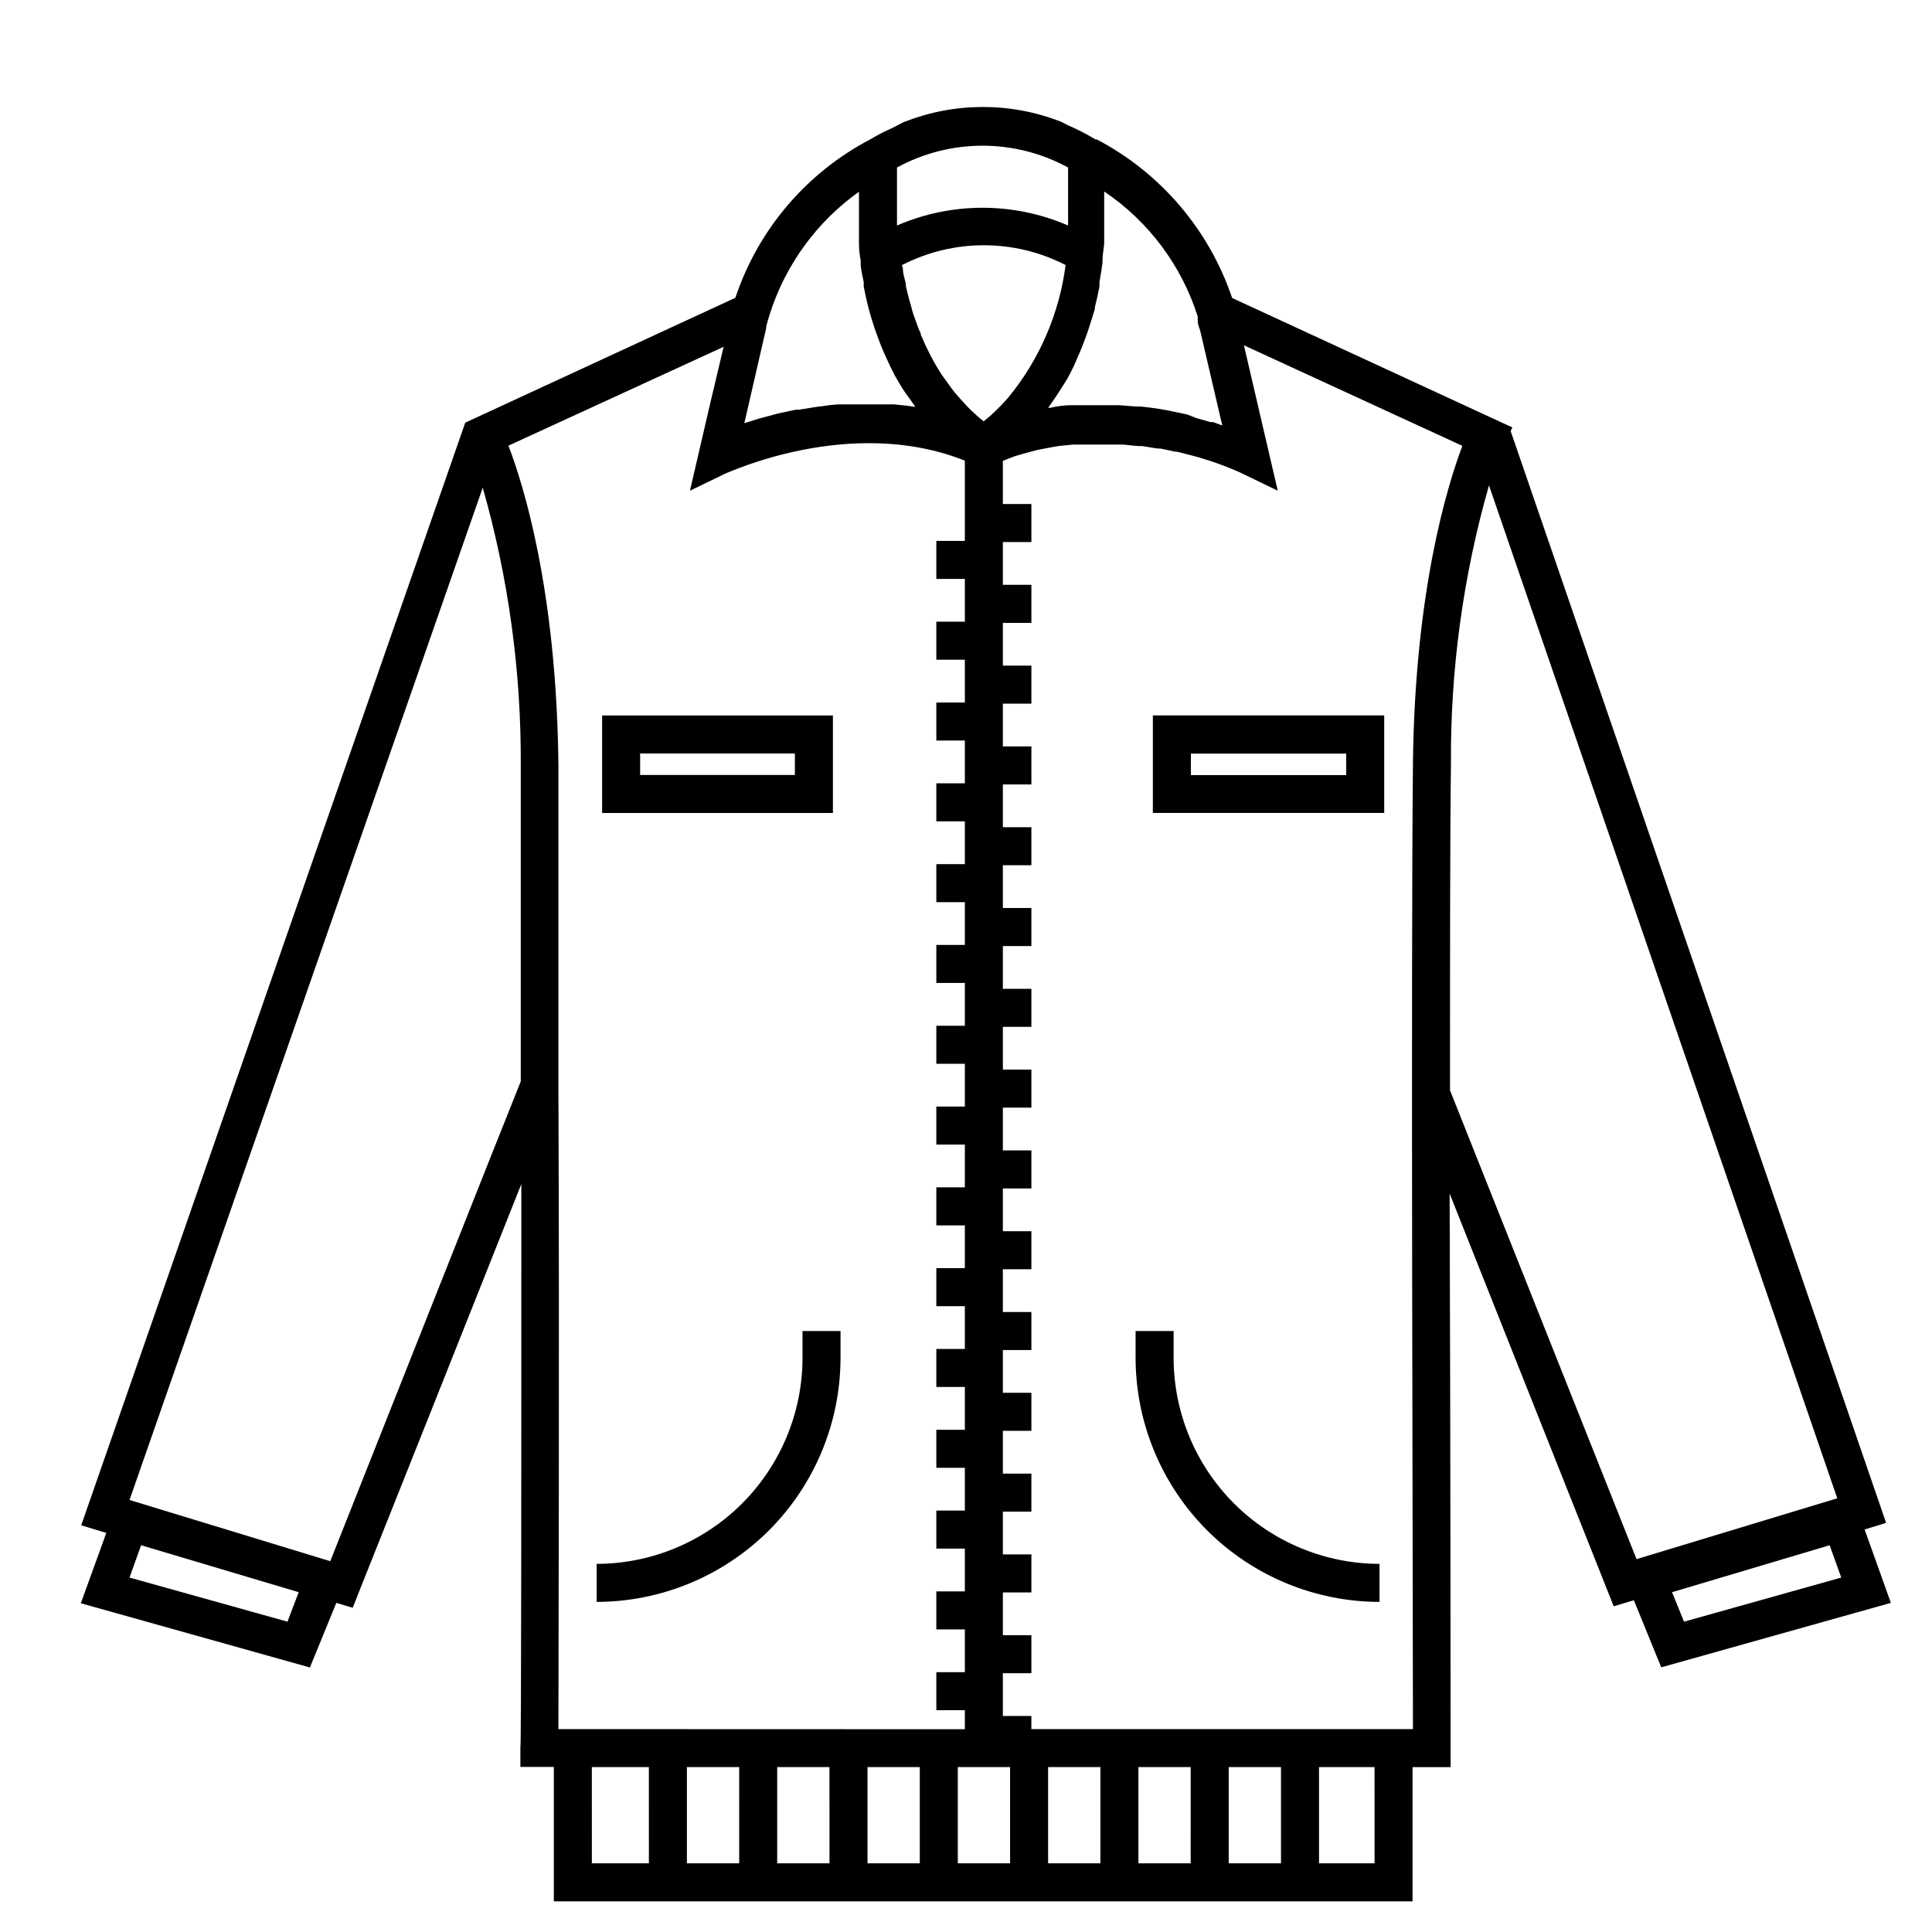<?xml version="1.0" encoding="UTF-8"?>
<!-- Uploaded to: SVG Repo, www.svgrepo.com, Generator: SVG Repo Mixer Tools -->
<svg fill="#000000" width="800px" height="800px" version="1.1" viewBox="144 144 512 512" xmlns="http://www.w3.org/2000/svg">
 <g>
  <path d="m226.13 585.9 7.004-17.129 4.332 1.309 1.715-4.332c10.48-26.25 28.566-71.691 42.977-107.96 0 77.082 0 148.62-0.25 149.43v5.039h8.867l-0.004 35.617h227.57v-35.566h10.078v-5.039c0-1.211 0-75.57-0.25-146.96l43.48 109.38 5.34-1.613 7.254 17.785 60.855-17.082-6.953-19.445 5.691-1.762-99.5-289.34 0.453-0.957-74.262-34.309c-6.109-18.098-18.953-33.148-35.871-42.02h-0.352c-2.324-1.418-4.75-2.664-7.254-3.727l-1.867-0.957c-13.312-5.215-28.098-5.215-41.41 0v-0.051l-3.527 1.812c-1.91 0.836-3.762 1.793-5.543 2.871-16.934 8.836-29.777 23.902-35.82 42.02l-71.59 33.098-101.77 292.21 6.648 2.016-6.75 18.641zm-5.945-12.141-41.863-11.688 3.074-8.566 41.766 12.445zm370.1 0-3.176-7.809 41.766-12.445 3.074 8.566zm-289.44 38.543h15.113l0.004 25.492h-15.113zm96.277-364.16c-0.855-1.059-1.664-2.168-2.418-3.273l-1.211-1.664c-0.957-1.512-1.863-3.023-2.672-4.586l-0.301-0.555c-0.906-1.762-1.715-3.527-2.469-5.289 0-0.605-0.453-1.16-0.656-1.762-0.203-0.605-0.906-2.418-1.309-3.629s-0.402-1.41-0.605-2.117c-0.203-0.707-0.656-2.215-0.906-3.324l-0.504-2.117c0-1.059-0.453-2.168-0.656-3.223-0.203-1.059 0-1.359-0.352-2.066v-0.301h0.004c13.598-6.992 29.73-6.992 43.328 0-1.668 12.855-6.902 24.984-15.113 35.016-1.301 1.5-2.68 2.93-4.133 4.285l-0.754 0.707-1.715 1.41-1.359-1.109-1.914-1.762c-0.957-0.906-1.812-1.863-2.672-2.82zm86.355 364.16v25.492h-13.855v-25.492zm-23.934 25.492h-13.852v-25.492h13.855zm-23.93 0h-13.855v-25.492h13.855zm-23.93-25.492v25.492h-13.855v-25.492zm-23.93 25.492h-13.855v-25.492h13.855zm-23.93 0h-13.859v-25.492h13.855zm-23.93 0h-13.859v-25.492h13.855zm168.38 0h-14.719v-25.492h14.711zm69.426-80.609-49.43-124.24c0-35.922 0-68.316 0.25-86.453v-0.004c-0.18-24.973 3.215-49.844 10.078-73.855l92.297 268.43zm-59.254-210.74c-0.555 52.348 0 224.04 0 255.79l-101.12-0.004v-3.477h-7.559l0.004-11.336h7.559v-10.078h-7.559v-11.332h7.559v-10.078h-7.559v-11.332h7.559v-10.078h-7.559v-11.336h7.559v-10.078h-7.559v-11.332h7.559v-10.078h-7.559v-11.336h7.559v-10.078h-7.559v-11.332h7.559v-10.078h-7.559v-11.336h7.559v-10.078h-7.559v-11.332h7.559v-10.078h-7.559v-11.336h7.559v-10.078h-7.559v-11.332h7.559v-10.078h-7.559v-11.336h7.559v-10.078h-7.559v-11.332h7.559v-10.078h-7.559v-11.332h7.559v-10.078h-7.559v-11.336h7.559v-10.078h-7.559v-11.434c1.109-0.453 2.215-0.906 3.375-1.309l3.023-0.855 2.82-0.754 3.477-0.656 2.316-0.402 3.777-0.352h12.949l4.031 0.402h1.16l4.031 0.656h0.805l4.031 0.855h0.453l3.93 1.008v-0.004c4.379 1.168 8.656 2.684 12.797 4.535l9.875 4.785-8.969-38.543 57.887 26.652c-3.981 10.578-12.594 38.441-13.098 84.289zm-57.031-118.55v1.258c0 0.855 0.453 1.762 0.707 2.719l5.793 24.887-2.422-0.902h-0.707l-2.469-0.707-1.258-0.352-2.316-0.906-1.512-0.352-2.215-0.453-1.664-0.352-2.367-0.402-1.715-0.25-2.922-0.352h-1.359l-4.332-0.352h-12.496c-1.949 0-3.914 0.234-5.894 0.707h-0.504l1.059-1.512 0.805-1.16c1.16-1.715 2.215-3.426 3.223-5.039l0.453-0.855c0.875-1.613 1.664-3.293 2.367-5.039l0.453-1.008c0.754-1.812 1.461-3.629 2.066-5.391l0.402-1.211c0.555-1.715 1.109-3.477 1.562-5.039v-0.402c0.453-1.812 0.855-3.629 1.211-5.441v-1.211c0.301-1.762 0.605-3.477 0.805-5.039v-0.605c0-1.562 0.352-3.125 0.453-4.637v-0.906-4.637-0.906-3.981-0.402-2.922h0.004c11.77 7.938 20.504 19.621 24.789 33.152zm-34.359-39.5v1.109 1.258 3.125 0.352 3.375 0.805 3.426 0.855 1.059 0.004c-14.465-6.273-30.883-6.273-45.344 0v-7.356-1.16-2.367-1.211-1.715-1.559c14.133-7.707 31.211-7.707 45.344 0zm-55.418 6.449v2.871 0.25 4.082 0.906 4.637 0.855c0 1.512 0.152 3.039 0.453 4.586v0.707c0 1.715 0.504 3.426 0.805 5.039v1.16c0.352 1.812 0.754 3.68 1.211 5.492 0.453 1.762 1.008 3.578 1.613 5.391l0.402 1.16c0.656 1.812 1.309 3.629 2.117 5.441l0.402 0.906c0.738 1.68 1.547 3.359 2.418 5.039l0.453 0.805c1.008 1.762 2.066 3.527 3.223 5.039l0.805 1.109 1.059 1.562 0.301-0.008c-2.016-0.301-4.016-0.539-5.996-0.707h-1.055-5.391-0.855-5.894-0.961c-1.812 0-3.629 0.301-5.391 0.555h-0.301l-5.34 0.855h-0.805l-4.734 1.008-4.332 1.16-0.906 0.25-3.68 1.16 5.793-25.191v-0.352c0.25-1.109 0.555-2.168 0.957-3.375h-0.004c4.195-13.18 12.582-24.625 23.883-32.598zm-39.5 56.375-5.293 22.824 9.473-4.586c0.352 0 33-15.516 63.379-3.375v21.262h-7.559v10.078h7.559v11.336h-7.559v10.078h7.559v11.336h-7.559v10.078h7.559v11.336h-7.559v10.078h7.559v11.336h-7.559v10.078h7.559v11.336h-7.559v10.078h7.559v11.336h-7.559v10.078h7.559v11.336h-7.559v10.078h7.559v11.336h-7.559v10.078h7.559v11.336h-7.559v10.078h7.559v11.336h-7.559v10.078h7.559v11.336h-7.559v10.078h7.559v11.336h-7.559v10.078h7.559v11.336h-7.559v10.078h7.559v11.336h-7.559v10.078h7.559v5.039l-107.71-0.035c0-20.152 0.301-95.723 0-169.73v-0.707-85.094c-0.504-46.551-9.371-74.512-13.25-84.59l57.031-26.199zm-60.207 22.016c6.793 23.84 10.188 48.52 10.078 73.305v84.035l-8.414 21.109-42.07 106.05-53.199-16.223z"/>
  <path d="m449.52 359.44h61.312v-25.844h-61.312zm10.078-15.719h41.16v5.691l-41.164 0.004z"/>
  <path d="m364.73 333.6h-61.16v25.844h61.16zm-10.078 15.77h-41.008v-5.695h41.012z"/>
  <path d="m455.02 503.88v-7.152h-10.078v7.152c0.027 17.137 6.848 33.562 18.961 45.68 12.117 12.113 28.543 18.934 45.68 18.961v-10.078c-14.465-0.023-28.328-5.781-38.555-16.008-10.227-10.227-15.98-24.09-16.008-38.555z"/>
  <path d="m366.75 503.88v-7.152h-10.078v7.152h0.004c-0.027 14.465-5.785 28.328-16.012 38.555-10.227 10.227-24.09 15.984-38.551 16.008v10.078c17.133-0.027 33.559-6.848 45.676-18.961 12.117-12.117 18.934-28.543 18.961-45.68z"/>
 </g>
</svg>
